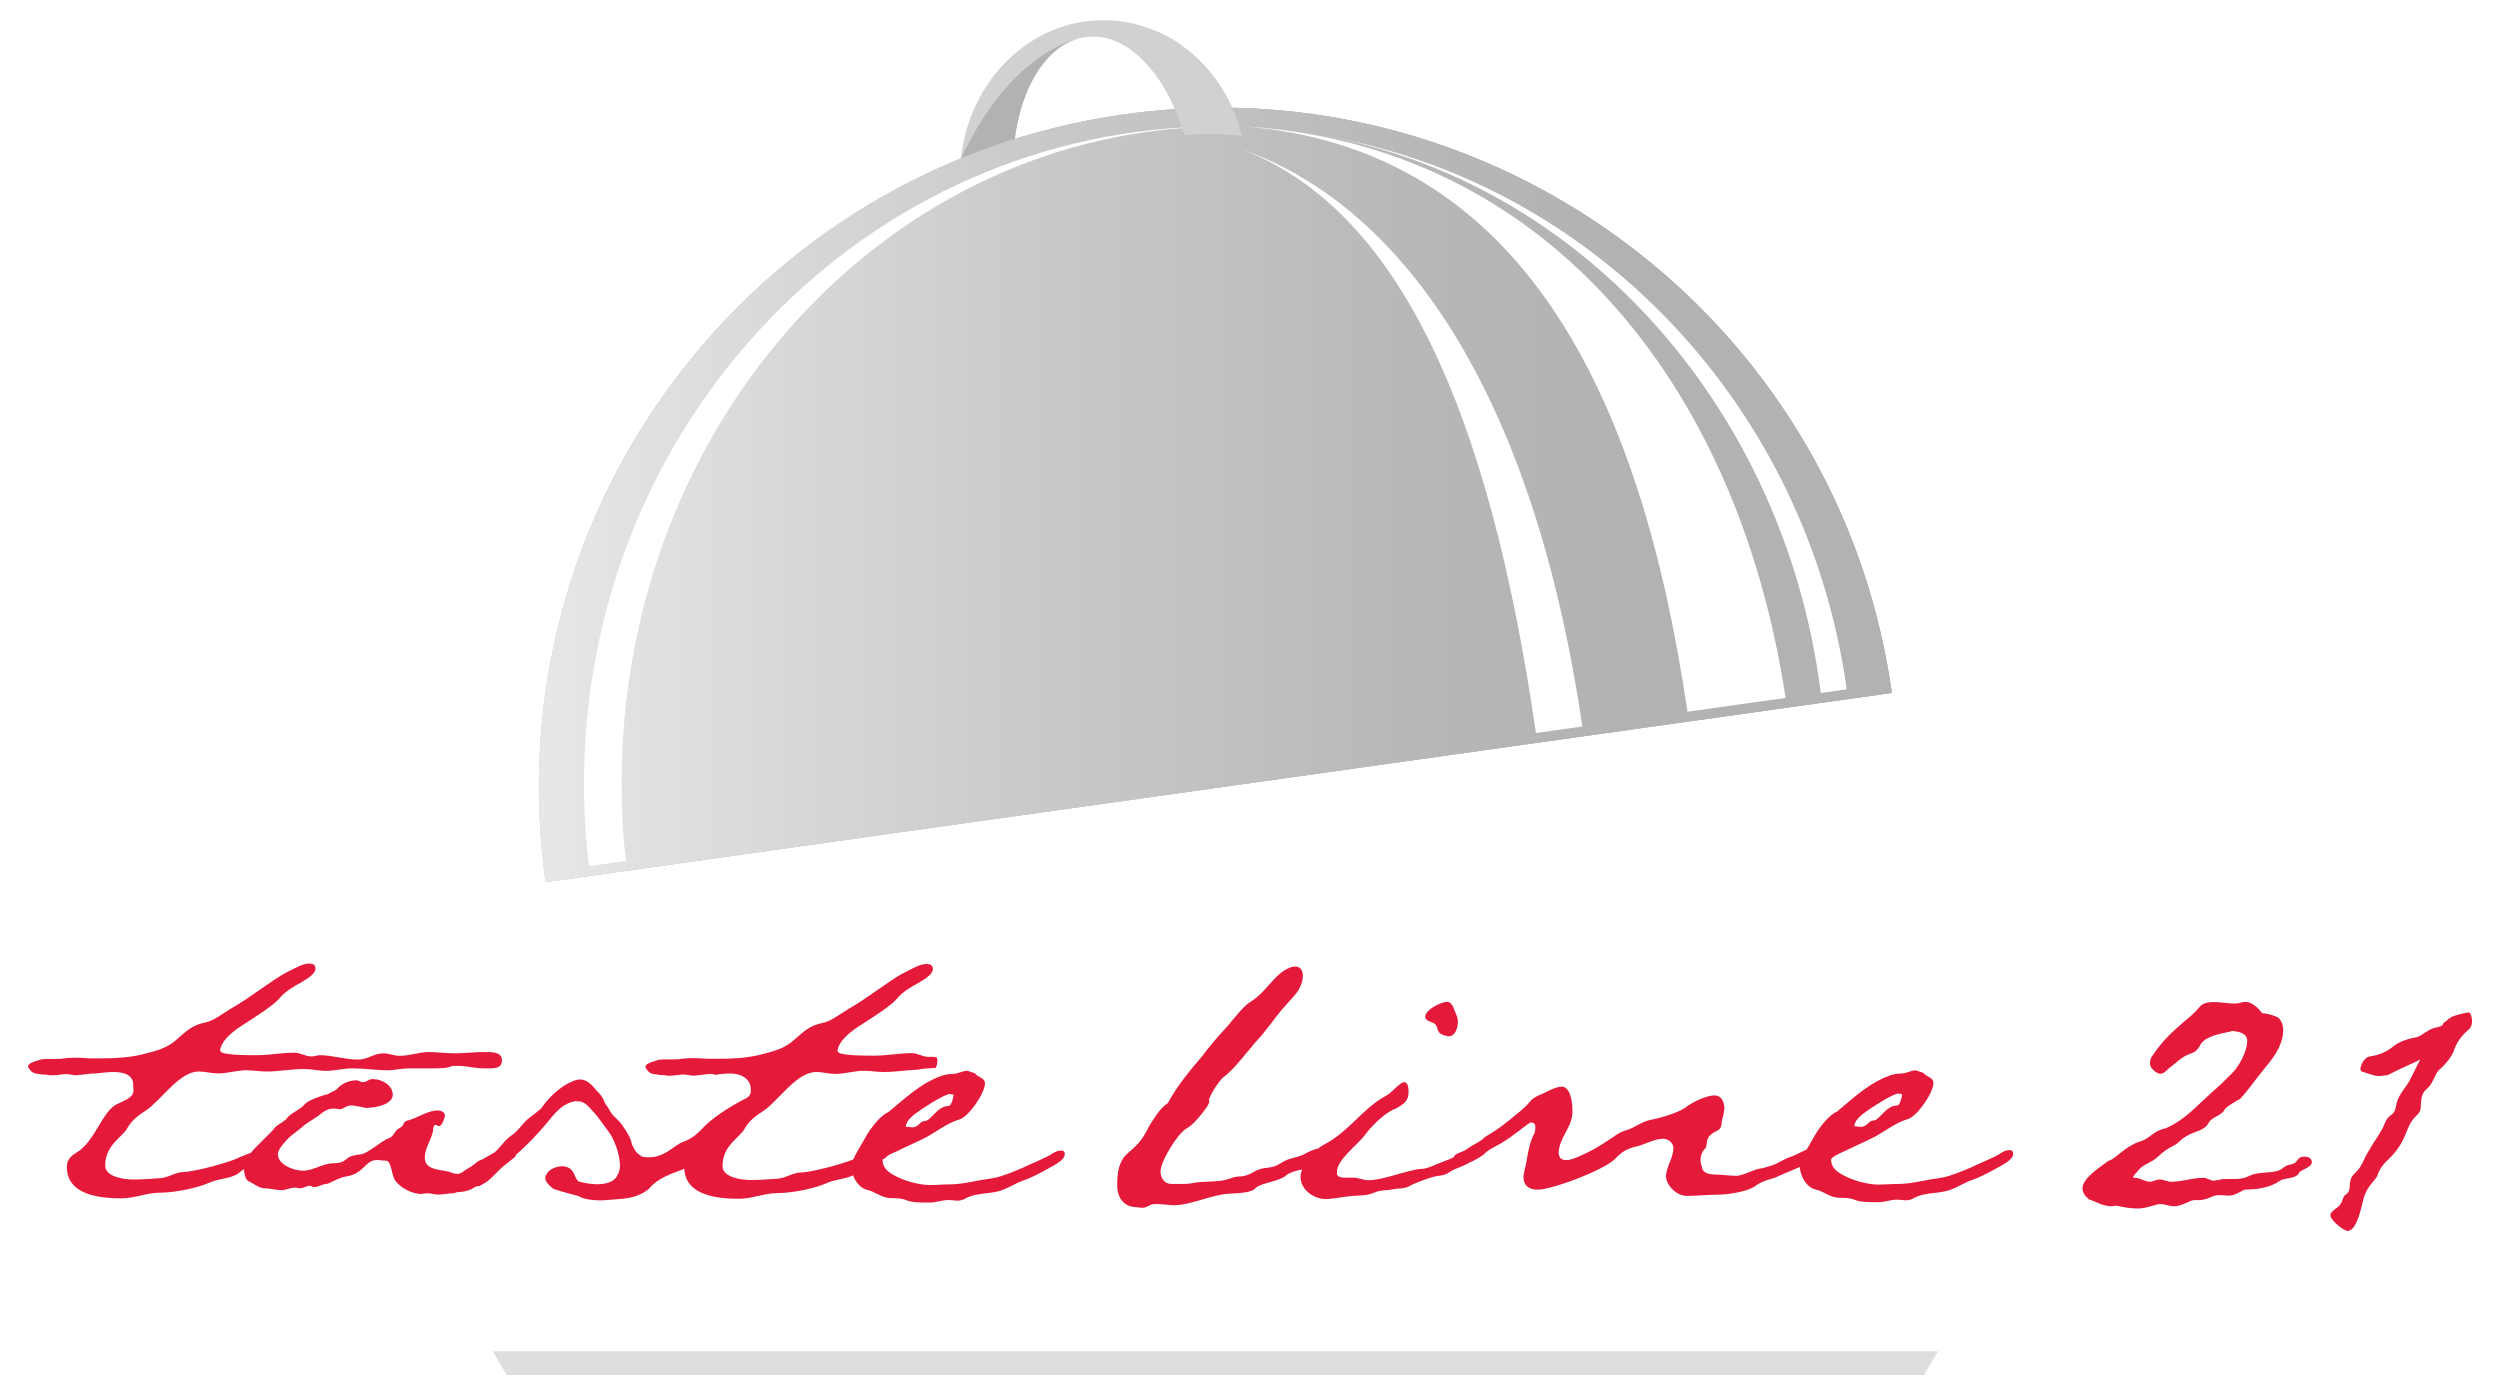 <svg xmlns="http://www.w3.org/2000/svg" xmlns:xlink="http://www.w3.org/1999/xlink" id="Ebene_1" viewBox="0 0 226.038 126.142"><defs><linearGradient id="Unbenannter_Verlauf_8" data-name="Unbenannter Verlauf 8" x1="48.719" y1="44.747" x2="171.053" y2="44.747" gradientUnits="userSpaceOnUse"><stop offset="0" stop-color="#fff"></stop><stop offset=".036" stop-color="#c7c7c6"></stop><stop offset=".277" stop-color="#e6e6e6"></stop><stop offset=".537" stop-color="#b2b2b2"></stop></linearGradient><linearGradient id="Unbenannter_Verlauf_81" data-name="Unbenannter Verlauf 8" x1="52.737" y1="44.861" x2="110.371" y2="44.861" xlink:href="#Unbenannter_Verlauf_8"></linearGradient><linearGradient id="Unbenannter_Verlauf_48" data-name="Unbenannter Verlauf 48" x1="48.719" y1="44.747" x2="171.053" y2="44.747" gradientUnits="userSpaceOnUse"><stop offset="0" stop-color="#fff"></stop><stop offset=".034" stop-color="#fafafa"></stop><stop offset=".378" stop-color="#d3d3d3"></stop><stop offset=".652" stop-color="#bababa"></stop><stop offset=".819" stop-color="#b2b2b2"></stop></linearGradient><clipPath id="clippath"><path d="M101.641,10.34c-33.616,4.726-57.038,35.804-52.316,69.421l121.728-17.109c-4.315-30.716-30.63-52.918-60.78-52.918-2.849,0-5.732.2-8.632.607" fill="none"></path></clipPath></defs><g><path d="M91.637,13.789c.374-5.665,3.009-10.058,6.655-10.455,3.675-.4,7.221,3.388,8.786,8.912.771-.083,1.566-.127,2.38-.127.976,0,1.924.064,2.835.182-1.488-6.036-6.532-10.479-12.529-10.479-7.045,0-12.774,6.132-12.967,13.774,1.192-.455,3.48-1.303,4.84-1.805Z" fill="#d1d1d1"></path><path d="M86.797,15.595c1.192-.455,3.48-1.303,4.84-1.805.374-5.665,3.009-10.058,6.655-10.455,0,0-6.371.413-11.405,10.974-.046.424-.08.852-.091,1.287Z" fill="#b2b2b2"></path></g><polygon points="44.552 122.181 45.817 124.321 173.958 124.321 175.219 122.181 44.552 122.181" fill="#dedede"></polygon><g><path d="M95.927,104.025c-.283,0-.511.113-.795.283-.341.284-2.157,1.021-2.725,1.306-.568.227-1.192.511-1.76.681-.454.17-.908.227-1.192.283-1.305.171-2.384.511-3.69.511-.625,0-1.079.056-1.704.056-.851,0-2.384-.34-3.463-1.021-.511-.34-.795-.682-.795-1.249,0-.015.017-.034.026-.052.146-.071.293-.161.393-.313.343-.2.786-.396.887-.429,1.022-.511,1.76-.795,2.725-1.306.908-.511,1.873-1.249,2.838-1.533.852-.17,2.384-2.384,2.384-3.292,0-.511-.625-.511-.908-.909-.057,0-.625-.227-.682-.227-.454,0-.852.283-1.305.283-.795,0-1.533.341-2.271.738-.908.511-1.759,1.192-2.498,1.817l-1.078.908c-.625.227-1.59,1.363-2.157,2.441-.353.627-.782,1.304-1.017,1.834-1.168.478-3.922,1.175-4.718,1.175-.738,0-1.476.568-2.214.568-.852.056-1.533.113-2.384.113-.738,0-2.498-.227-2.498-1.249,0-1.931,1.59-2.555,2.043-3.463.398-.682,1.022-1.136,1.647-1.533,1.362-.909,3.009-3.52,4.769-3.52.625,0,1.135.171,1.76.171.851,0,1.703-.284,2.554-.284.625,0,1.193.113,1.817.113,1.015,0,2.033-.173,3.089-.212.468-.12.959-.111,1.437-.15.039-.003.078-.008.117-.012.001,0,.002,0,.003-.001.019-.003.038-.01.057-.014.008-.021.016-.041.023-.062.022-.063.042-.127.06-.192.016-.061.029-.122.041-.184.003-.084.006-.104.008-.088.003-.065.004-.129,0-.194-.002-.012-.005-.025-.006-.032-.008-.033-.019-.065-.027-.098-.001-.006-.001-.004-.002-.009-.013-.02-.019-.035-.033-.054-.002-.001-.006-.003-.012-.008.002.003.004.006.005.008-.003-.004-.005-.007-.009-.01-.008-.009-.018-.016-.027-.025-.032-.008-.065-.015-.096-.023-.129-.004-.259-.01-.388-.021-.052.008-.103.016-.151.016-.625,0-.965-.341-1.589-.341-1.136,0-2.214.227-3.349.227-1.022,0-2.441,0-3.179-.227l-.17-.171c.057-.737.795-1.533,2.044-2.327,1.419-.909,2.838-1.817,3.406-2.498.34-.454,1.135-.964,1.987-1.419.681-.397,1.192-.795,1.192-1.192,0-.283-.171-.454-.568-.454-.568,0-1.136.34-1.93.738-.909.454-1.703,1.078-2.725,1.759-.795.568-1.647,1.135-2.441,1.59-1.022.624-1.533,1.078-2.327,1.249-1.135.227-1.647.738-2.498,1.476-.909.852-1.874,1.078-3.236,1.419-1.192.283-2.498.34-3.576.34h-1.023c-.283,0-.681-.057-1.305-.057-.284,0-.681,0-1.078.057-.284.057-.568.057-.852.057h-.624c-.284,0-.625,0-.852.114-.568.17-.908.283-.965.568,0,.057.227.397.397.511.171.114.511.17.682.17.17.057.397.057.568.057l.397.056c.454,0,.965-.056,1.306-.113.454,0,.738.113,1.021.113l1.533-.17c.13,0,.283.033.432.087.962-.143,2.168-.3,2.868.438.168.178.294.416.306.661.024.044.027.108.027.175v.227c0,.228-.13.409-.312.56-.416.207-.827.43-1.224.663-.055.029-.109.061-.161.096-1.048.626-1.973,1.3-2.51,1.856-.502.543-1.062,1.075-1.803,1.344-.975.283-1.874,1.735-3.773,1.388-.119-.022-.422-.287-.56-.402-.18-.268-.396-.614-.456-.912-.086-.461-.465-1.011-.762-1.443l-.108-.157c-.297-.432-.671-.638-.968-1.07-.135-.196-.231-.419-.366-.616-.036-.052-.085-.106-.145-.159-.006-.018-.015-.033-.021-.05.002-.009.004-.018.006-.027-.019-.028-.04-.052-.052-.088-.135-.381-.382-.732-.695-1.019-.032-.038-.063-.077-.095-.115-.353-.417-.76-.865-1.303-.922-.285-.03-.57.055-.835.166-1.089.459-2.12,1.438-2.818,2.449-.366.311-.693.575-.914.738-.698.453-1.1,1.307-1.889,1.792-.49.328-1.174,1.384-1.533,1.513-.045.016-.878.518-.923.534-.672.241-.608.421-1.323.829-.286.155-.423.271-.543.372-.149.063-.277.134-.437.134-.398,0-.625-.17-.909-.227-.852-.17-2.044-.17-2.044-1.249,0-.852.568-1.533.738-2.385,0-.17.057-.568.227-.568s.17.114.34.114c.227,0,.511-.738.511-.965,0-.283-.34-.454-.625-.454-.964,0-1.816.681-2.725.908-.454.056-.284.454-.738.681-.511.227-.454.738-.965.908-.738.284-1.987,1.476-2.611,1.476-.171,0-.568.114-.625.114-.681.114-.625.682-1.704.682-1.078,0-1.873.682-2.838.682-.681,0-2.27-.454-2.27-1.533,0-.455.965-1.476,1.362-1.76.625-.454.908-.738,1.135-.908.397-.284,1.022-.624,1.647-1.135.34-.227.624-.284.908-.284.227,0,.397.057.568.057.113,0,.227-.057.34-.114.284-.17.511-.227.682-.227.17,0,1.135.171,1.305.227.795,0,2.441-.283,2.441-1.192,0-.851-.965-1.419-1.816-1.419-.397,0-.511.283-.909.283-.17,0-.34-.17-.568-.17-.625,0-1.305.283-1.703.737-.17.227-.568.284-.852.511-.113,0-1.646.455-2.043.852-.511.625-1.306.795-1.76,1.419-.397.398-.795.454-1.079.852-.436.545-1.431,1.371-2.09,2.177-.495.216-.976.378-.976.378-.738.454-4.2,1.362-5.109,1.362-.738,0-1.476.568-2.214.568-.852.056-1.533.113-2.384.113-.738,0-2.498-.227-2.498-1.249,0-1.93,1.589-2.554,2.043-3.462.397-.682,1.022-1.136,1.646-1.533,1.363-.908,3.009-3.52,4.769-3.52.625,0,1.135.171,1.76.171.852,0,1.703-.284,2.555-.284.625,0,1.192.113,1.817.113,1.135,0,2.27-.227,3.463-.227.625,0,1.249.17,1.873.17.852,0,1.59-.227,2.441-.227,1.079,0,2.1.171,3.179.171.625,0,1.249-.171,1.873-.171h1.874c.852,0,1.646,0,1.93-.17.113-.057.34-.057.624-.057.852,0,1.59.227,2.441.227h.511c.511,0,1.078-.056,1.078-.737,0-.682-.738-.738-1.362-.738h-.34c-.852,0-1.704.114-2.555.114-.852,0-1.533-.114-2.384-.114s-1.703.34-2.612.34c-.511,0-.965-.227-1.476-.227-.852,0-1.419.568-2.27.568-1.193,0-2.328-.397-3.463-.397-.227,0-.511.113-.738.113-.625,0-.965-.34-1.59-.34-1.135,0-2.214.227-3.349.227-1.021,0-2.441,0-3.179-.227l-.17-.171c.057-.737.795-1.533,2.044-2.327,1.419-.909,2.838-1.817,3.406-2.498.341-.454,1.136-.964,1.987-1.419.682-.398,1.192-.795,1.192-1.192,0-.284-.17-.454-.568-.454-.568,0-1.135.34-1.93.738-.908.455-1.703,1.078-2.725,1.76-.795.568-1.646,1.135-2.441,1.59-1.021.625-1.533,1.078-2.327,1.249-1.135.227-1.646.738-2.498,1.476-.908.852-1.873,1.078-3.236,1.419-1.192.283-2.498.34-3.577.34h-1.022c-.284,0-.681-.057-1.305-.057-.284,0-.681,0-1.079.057-.283.057-.568.057-.851.057h-.625c-.284,0-.625,0-.852.114-.568.17-.908.283-.965.568,0,.057.227.397.397.511s.511.17.682.17c.17.057.397.057.568.057l.397.057c.454,0,.965-.057,1.305-.114.454,0,.738.114,1.022.114l1.533-.17c.051,0,.106.004.162.014.004,0,.006-.002.01-.002.933-.082,3.249-.549,3.436.872.014.106.008.203-.008.294.028.043.032.112.032.183v.227c0,.625-.965.908-1.362,1.136-1.476.568-2.043,3.462-3.86,4.484-.454.284-.795.625-.795,1.249,0,2.555,3.009,2.838,4.939,2.838,1.192,0,2.327-.511,3.463-.511,1.305,0,3.349-.397,4.485-.908.851-.397,2.1-.341,2.781-.966.085-.085.208-.167.347-.246.021.407.112.954.448,1.098.397.171.908.625,1.419.625.454,0,1.021.171,1.533.171.397,0,.738-.227,1.192-.227.17,0,.284.056.454.056.34,0,.624-.227.908-.227.17,0,.17.114.397.114.397,0,.738-.284,1.135-.284.17,0,1.192-.625,1.817-.682,1.589-.283,1.646-1.476,2.725-1.476.283,0,.511.057.795.057.511,0,.511,1.248.795,1.702.397.682,1.533,1.306,2.384,1.306.17,0,.34-.057.568-.057.397,0,.625.113,1.021.113.454,0,.852-.113,1.249-.113.227,0,.34-.114.568-.114.397,0,.908-.113,1.305-.34.228-.182.349-.182.592-.204.23-.157.496-.269.713-.438.37-.289.682-.642,1.015-.971.452-.448.986-.804,1.465-1.221.043-.058.085-.117.13-.172-.048.024-.097.052-.144.078,1.052-.923,2.034-1.926,2.925-3.006.397-.482.782-.983,1.274-1.368.362-.284.796-.499,1.246-.562.052-.003.104-.006.155-.006.012-.001.024 0.0.035-0.0.181.003.358.029.523.102.108.047.208.112.305.181.444.441.872.874,1.252,1.426.298.432.553.719.85,1.151.405.589.9,1.811.942,2.881.005.333-.036.599-.171.819-.107.315-.327.562-.652.709-.807.369-1.817.244-2.653.049-.085-.02-.176-.044-.266-.067-.117-.104-.206-.245-.274-.389-.1-.21-.177-.438-.328-.616-.192-.227-.49-.349-.786-.369-.297-.019-.594.056-.867.172-.277.117-.55.312-.637.592-.018.017-.035.034-.052.051-.004.003-.003.002-.005.004-.001.004-.004.01-.014.027-.008.014-.014.024-.016.028-.004.011-.008.023-.012.034-.005.018-.014.081-.017.084-.001.034-.002.067-.001.102,0,.006.002.028.003.042.001.007.003.014.004.017.01.042.024.084.036.125.002.009.002.01.002.012.003.004.007.01.016.027.038.071.078.138.125.203.006.009.006.008.01.014.001.001,0-.001.006.006.015.018.029.035.044.052.027.031.055.061.083.091.068.07.139.137.213.2.067.058.139.115.215.172.388.129.775.241,1.142.342l1.141.313c.454.324,1.7.451,2.716.33.621-.056,1.32-.082,1.8-.179.014-.002.027-.005.041-.008.019-.004.038-.008.056-.012.734-.147,1.478-.537,1.782-.871.754-.908,2.028-1.314,3.14-1.741.101,2.434,3.032,2.713,4.929,2.713,1.192,0,2.328-.511,3.463-.511,1.305,0,3.349-.397,4.485-.908.704-.329,1.676-.352,2.378-.702.237.64.716,1.207,1.313,1.326.738.17,1.192.682,2.044.738.397,0,1.022,0,1.419.17.511.227,1.306.227,1.931.227h.227c.625,0,1.079-.227,1.704-.227.283,0,.568.058.851.058.171,0,.397-.058.625-.171.284-.17.738-.341,1.192-.397.568-.113,1.135-.113,1.59-.227.624-.113,1.135-.397,1.703-.681.34-.171.568-.283.908-.397.284-.057,1.419-.625,1.817-.852.397-.227,1.079-.568,1.419-.851.17-.171.397-.34.397-.625,0-.228-.113-.34-.34-.34h0ZM82.7,100.733c.511-.398,2.669-1.817,3.179-1.817l.34.056c0,.17-.17,1.022-.454,1.022-1.022,0-1.59,1.363-2.157,1.363-.454,0-.511.568-1.136.568-.17,0-.397-.057-.568-.057,0-.455.511-.909.795-1.135h0Z" fill="#e5193a"></path><path d="M129.374,92.395c.908.284.283.909,1.135,1.192.228.057.398.114.454.114.625,0,.852-.795.852-1.306,0-.511-.284-.908-.454-1.419-.17-.284-.34-.397-.511-.397-.511,0-1.987.682-1.987,1.362,0,.227.284.397.511.454Z" fill="#e5193a"></path><path d="M181.685,103.985c-.284,0-.511.113-.795.283-.34.284-2.157,1.021-2.725,1.306-.568.227-1.192.511-1.76.681-.454.17-.908.227-1.192.284-1.305.171-2.384.511-3.69.511-.625,0-1.079.056-1.703.056-.851,0-2.384-.34-3.463-1.021-.511-.34-.795-.682-.795-1.249,0-.227,1.136-.738,1.306-.794,1.022-.511,1.76-.795,2.725-1.306.908-.511,1.873-1.249,2.838-1.533.852-.17,2.384-2.384,2.384-3.292,0-.511-.625-.511-.908-.909-.057,0-.625-.227-.682-.227-.454,0-.852.283-1.305.283-.795,0-1.533.341-2.271.738-.908.511-1.759,1.192-2.498,1.817l-1.078.908c-.625.227-1.59,1.363-2.157,2.441-.179.318-.379.65-.563.97-.551.245-1.14.573-1.482.676-.568.17-.965.511-1.589.738-.398.113-.795.283-1.306.34-.625.171-1.476.625-1.987.625-.624,0-1.305-.114-1.817-.114-.624,0-1.305-.113-1.305-.794-.056,0-.113-.341-.113-.511,0-.34.113-.738.34-.965.454-.397-.114-.908.852-1.533.965-.397.568-.738.851-1.476l.114-.625c0-.625-.227-1.249-.908-1.249-.738,0-2.044.625-2.669,1.135-.681.454-2.214.909-3.122,1.079-.851.17-1.419.738-2.27.965-.625.17-1.079.625-1.59.909-.738.511-1.533.964-2.441,1.362-.398.171-.852.397-1.306.397-.454,0-.681-.227-.681-.738.113-1.362,1.192-2.214,1.248-3.52v-.284c0-.795-.227-2.1-.965-2.1-.625,0-1.476.567-2.1.794-.909.454-.511.454-1.646,1.419-1.249,1.023-1.817,1.533-3.18,2.328-.511.511-.794.511-1.703,1.135-.283.227-.908.341-1.078.568-.017.05-.031.088-.046.129-.235.118-.484.237-.749.325-.795.284-1.647.738-2.158.738-.397,0-1.305.227-2.27.511-.965.284-1.873.511-2.555.511-.511,0-.851-.227-1.362-.227h-.851c-.284,0-.625-.113-.625-.34v-.228c0-1.021,1.817-2.384,2.441-3.179.625-.851,1.533-1.76,2.384-2.271.113-.056.283-.17.511-.227.624-.398,1.135-.625,1.135-1.476,0-.227,0-.908-.397-.908-.398,0-1.136.965-1.59,1.192-2.214,1.192-3.349,3.236-5.621,4.428-.181.096-.369.224-.556.367-.408.08-.966.341-1.205.485-.738.397-1.419.341-2.1.795-1.135.738-1.476.227-2.555.851-.227.171-.795.398-1.192.398-.303,0-.587.057-.851.17-1.079.397-2.157.228-3.293.397-.397.114-.851.114-1.249.114h-.795c-.795,0-1.022-.681-1.022-1.136,0-.908,1.533-3.406,2.327-3.86.682-.397,1.249-1.135,1.76-1.816.174-.243.265-.423.32-.566-.034-.118-.038-.241.011-.359.285-.686.688-1.272,1.146-1.814.926-.698,1.557-1.498,2.281-2.388.041-.045.084-.088.124-.134.171-.194.332-.395.489-.6.197-.227.404-.459.632-.696,1.603-1.971,1.211-1.698,2.963-3.601.701-.761.954-1.724.748-2.265-.164-.432-.572-.526-1.112-.32-1.406.535-2.035,2.135-3.535,3.076-.608.355-1.267,1.225-2.035,2.135-1.051,1.142-1.819,2.053-2.303,2.732-1.053,1.216-2.315,2.734-3.165,4.313-.632.368-1.247,1.382-1.617,1.963-.625,1.192-.852,1.59-1.93,2.498-.908.738-1.022,1.874-1.022,2.952,0,1.079.568,1.987,1.76,1.987.17,0,.34.057.511.057s.34-.057.568-.17c.227-.17.511-.17.795-.17.511,0,1.135.113,1.589.113,1.305-.057,2.896-.738,4.201-.966.625-.17,2.668,0,3.122-.623.397-.398,1.987-.568,2.611-1.022.358-.358.995-.504,1.555-.633-.079.229-.134.46-.134.69,0,1.135,1.192,1.987,2.27,1.987.624,0,1.76-.227,2.384-.284,1.078-.057,1.305,0,2.27-.397.284-.056.511-.113.681-.113.398,0,1.079-.17,1.476-.17.284,0,.625-.113.909-.284.283-.17,2.043-.851,2.498-.851.454-.057.681-.114,1.078-.398.36-.257,1.089-.422,1.604-.746.587-.25,1.263-.644,1.519-.9.114-.171.511-.398,1.363-.852,1.362-.795,2.554-1.93,2.781-1.93.227,0,.397.114.397.397,0,.397-.056.568-.17.738-.511,1.079-.511,2.044-.795,3.122l-.113.625c0,.851.511,1.192,1.305,1.192.568,0,1.533-.284,2.555-.625,1.817-.625,3.803-1.533,4.428-2.157.682-.738,1.192-.966,2.214-1.192.682-.227,1.419-.625,2.157-.625.454,0,.908.397.908.851-.057.966-.625,1.647-.682,2.498,0,.851.966,1.817,1.874,1.817.682,0,2.214-.114,2.895-.114.852,0,2.612-.284,3.236-.738.625-.454,1.249-.625,1.873-.794.284-.171,1.306-.569,2.214-.966.004-.002.007-.003.01-.005.046.884.649,1.886,1.467,2.049.738.17,1.192.682,2.044.738.397,0,1.022,0,1.419.17.511.227,1.306.227,1.931.227h.227c.625,0,1.079-.227,1.703-.227.284,0,.568.057.851.057.171,0,.397-.057.625-.171.284-.17.738-.341,1.192-.397.568-.114,1.136-.114,1.59-.228.624-.113,1.135-.397,1.703-.681.34-.17.568-.283.908-.397.284-.057,1.419-.625,1.817-.851.397-.227,1.079-.568,1.419-.852.17-.171.397-.34.397-.625,0-.227-.113-.34-.34-.34ZM168.458,100.693c.511-.398,2.668-1.817,3.179-1.817l.341.056c0,.171-.171,1.022-.454,1.022-1.022,0-1.59,1.363-2.157,1.363-.454,0-.511.568-1.136.568-.17,0-.397-.057-.568-.057,0-.455.511-.909.795-1.135Z" fill="#e5193a"></path><path d="M208.37,104.58c-.806,0-.454.553-1.26.705-.352.05-.554.201-.806.403-.604.454-2.065.202-2.871.604-.504.252-.907.302-1.26.302h-.705c-.252,0-.554,0-.907.102-.151,0-.252.05-.403.05-.353,0-.554-.252-.957-.252-.957,0-1.914.353-2.871.353-.353,0-.705-.201-1.058-.201-.353,0-.604.201-.856.201-.454,0-.856-.302-1.31-.353-.05,0-.252,0-.252-.05,0-.05.252-.403.302-.403.655-.907,1.209-.755,2.015-1.511.957-.907,1.36-.806,1.864-1.31.201-.202.403-.353.655-.504.755-.453,1.612-.453,2.015-1.208.353-.605,1.159-.554,1.511-1.309.108-.108.85-.595,1.362-.869.597-.682,1.138-1.41,1.693-2.128.612-.79,1.304-1.515,1.747-2.421.363-.744.656-1.827.146-2.569-.052-.076-.122-.14-.182-.21-.463-.237-1.022-.364-1.452-.401-.454-.593-1.037-1.052-1.579-1.015-.298.02-.462.123-.675.137-.809.056-1.551-.167-2.361-.111-.383.026-.763.098-1.039.435-.434.531-.921.928-1.407,1.326-.969.839-1.935,1.725-2.673,2.822-.08.124-.175.234-.261.353-.01.023-.017.038-.022.048-.039.104-.074.208-.098.317-.006.026-.01.052-.015.078-.001.006,0,.003-.001.011-.001.052-.006.104-.005.155.001.03.002.061.005.091.014.053.031.107.043.161.01.02.019.04.03.059.016.027.033.054.051.08.012.015.028.037.046.06.016.017.052.058.063.07.049.053.1.104.153.152.019.018.039.034.059.05.005.003.012.008.021.015.045.028.088.058.134.083.032.019.228.091.08.044.056.018.111.037.168.05.018.004.028.006.037.01.005-.001.007-.001.014-.001.041-.002.243-.028.078.007.05-.011.098-.025.148-.037.006-.003.004-.001.01-.003.027-.014.054-.028.08-.044.028-.017.214-.155.083-.05.038-.03.076-.062.113-.093.099-.085.194-.175.291-.263.15-.138.304-.256.461-.364.354-.311.677-.561.951-.724.617-.361.97-.203,1.389-.96.41-.893,1.937-1.088,2.736-1.279.047-.016.094-.037.14-.057.678.043,1.404.212,1.404.89,0,.957-.756,2.367-1.41,2.971-1.562,1.562-1.461,1.36-2.57,2.417-1.058,1.008-2.015,1.915-3.375,2.519-1.209.252-1.36.907-2.368,1.209-1.159.353-2.216,1.511-2.619,1.662-.071.023-.138.05-.207.074-.361.268-.729.526-1.084.801.067-.052-.111.09-.129.105-.05.042-.102.084-.151.127-.115.099-.228.201-.336.309-.227.225-.314.324-.445.54-.036.058-.067.118-.099.178-.016.03-.023.041-.027.049,0,.004-.001.011-.007.035-.014.054-.034.107-.047.162-.005.024-.01.048-.014.072,0,.004.001.001,0,.006-.003.067-.001.132-.001.199,0,.014,0,.022-.001.03.003.008.006.017.011.033.057.187.054.206.121.33.104.19.269.355.451.507.348.125.685.255,1.01.408.332.117.661.216,1.007.216.151,0,.302-.05.453-.05.706.151,1.31.252,1.964.252.806,0,1.612-.403,2.015-.403.403,0,.806.201,1.259.201.706,0,1.41-.554,1.814-.554h.403c.353,0,.705-.101,1.058-.252.252-.151.554-.201.907-.201.252,0,.504.05.755.05.655,0,1.209-.554,1.562-.554,1.008,0,2.267-.201,3.073-.806.352-.252,1.309-.151,1.662-.605.05-.151.151-.252.302-.302.252-.151.907-.403.907-.755,0-.353-.302-.504-.655-.504Z" fill="#e5193a"></path><path d="M223.475,92.008c-.067-.305-.114-.522-.419-.456-1.177.257-1.369.349-1.625.553 0-.014.001-.028.001-.042-.023.033-.052.07-.079.105-.094.078-.207.171-.38.291-.049.083-.103.162-.153.244-.198.118-.426.183-.756.249-.564.137-1.217.806-1.654.845-.648.106-1.551.408-2.02.812-.595.502-1.302.777-2.048.896-.437.039-.722.458-.838.795-.102.295-.173.505.121.606,1.637.562,1.36.361,2.252.304.962-.514,1.978-.924,2.954-1.415-.357.65-.652,1.332-1.013,1.98-.359.643-1.013,1.285-1.135,2.032-.01.067-.032.131-.06.192,0,.304-.158.619-.392.785-.474.331-.514.568-.757,1.122-.38.766-.884,1.377-1.307,2.153-.51.794-.561,1.398-1.283,2.056-.722.659-.175,1.496-.736,1.847-.518.341-.144.806-1.025,1.362-.189.177-.474.331-.408.636.095.435,1.264,1.41,1.612,1.334.869-.19,1.182-2.308,1.397-2.992.304-1.115,1.107-1.608,1.239-2.047.191-.588.55-1.031,1.005-1.449,1.803-1.76,1.426-2.862,2.439-3.857.601-.586.408-.636.508-1.432.05-.603.23-.825.685-1.243.412-.409.623-1.32.977-1.58.499-.428,1.115-1.154,1.305-1.743.249-.737.71-1.339,1.287-1.828.353-.26.38-.766.304-1.115Z" fill="#e5193a"></path></g><path d="M101.641,10.34c-33.616,4.726-57.038,35.804-52.316,69.421l121.728-17.109c-4.315-30.716-30.63-52.918-60.78-52.918-2.849,0-5.732.2-8.632.607" fill="url(#Unbenannter_Verlauf_8)"></path><path d="M112.253,13.496c14.072,5.484,22.298,23.363,26.553,52.768l4.199-.59c-4.31-29.309-15.676-46.776-30.751-52.178Z" fill="#fff"></path><path d="M56.131,70.834c0-32.723,24.263-59.26,54.241-59.401-.084-0-.168-.007-.252-.007-31.691,0-57.382,26.598-57.382,59.408,0,2.528.157,5.018.453,7.463l3.326-.467c-.25-2.295-.386-4.628-.386-6.996Z" fill="url(#Unbenannter_Verlauf_81)"></path><path d="M112.257,11.405c25.131,1.946,36.015,24.012,40.249,52.934l8.874-1.247c-4.404-29.016-22.236-50.112-49.123-51.686Z" fill="#fff"></path><path d="M119.837,12.291c23.26,4.329,41.482,24.729,44.725,50.353l2.341-.329c-3.535-25.47-22.671-45.713-47.066-50.024Z" fill="#fff"></path><path d="M101.641,10.34c-33.616,4.726-57.038,35.804-52.316,69.421l121.728-17.109c-4.315-30.716-30.63-52.918-60.78-52.918-2.849,0-5.732.2-8.632.607" fill="#b2b2b2"></path><path d="M101.641,10.34c-33.616,4.726-57.038,35.804-52.316,69.421l121.728-17.109c-4.315-30.716-30.63-52.918-60.78-52.918-2.849,0-5.732.2-8.632.607" fill="url(#Unbenannter_Verlauf_48)" opacity=".7"></path><g clip-path="url(#clippath)"><g opacity=".6"><image width="802" height="613" transform="translate(13.2 -28.8) scale(.24)"></image></g></g><path d="M112.319,13.506c14.072,5.484,22.298,23.363,26.553,52.768l4.199-.59c-4.31-29.309-15.676-46.776-30.751-52.178Z" fill="#fff"></path><path d="M56.196,70.844c0-32.723,24.263-59.26,54.241-59.401-.084-0-.168-.007-.252-.007-31.691,0-57.382,26.598-57.382,59.408,0,2.528.157,5.018.453,7.463l3.326-.467c-.25-2.295-.386-4.628-.386-6.996Z" fill="#fff"></path><path d="M112.323,11.415c25.131,1.946,36.015,24.012,40.249,52.934l8.874-1.247c-4.404-29.016-22.236-50.112-49.123-51.686Z" fill="#fff"></path><path d="M119.903,12.302c23.26,4.329,41.482,24.729,44.725,50.353l2.341-.329c-3.535-25.47-22.671-45.713-47.066-50.024Z" fill="#fff"></path><path d="M102.275,4.522c2.073,1.498,3.825,4.272,4.803,7.724.771-.083,1.566-.127,2.38-.127.976,0,1.924.064,2.835.182-1.049-4.254-3.864-7.717-7.534-9.391l-2.484,1.612Z" fill="#d1d1d1"></path></svg>
